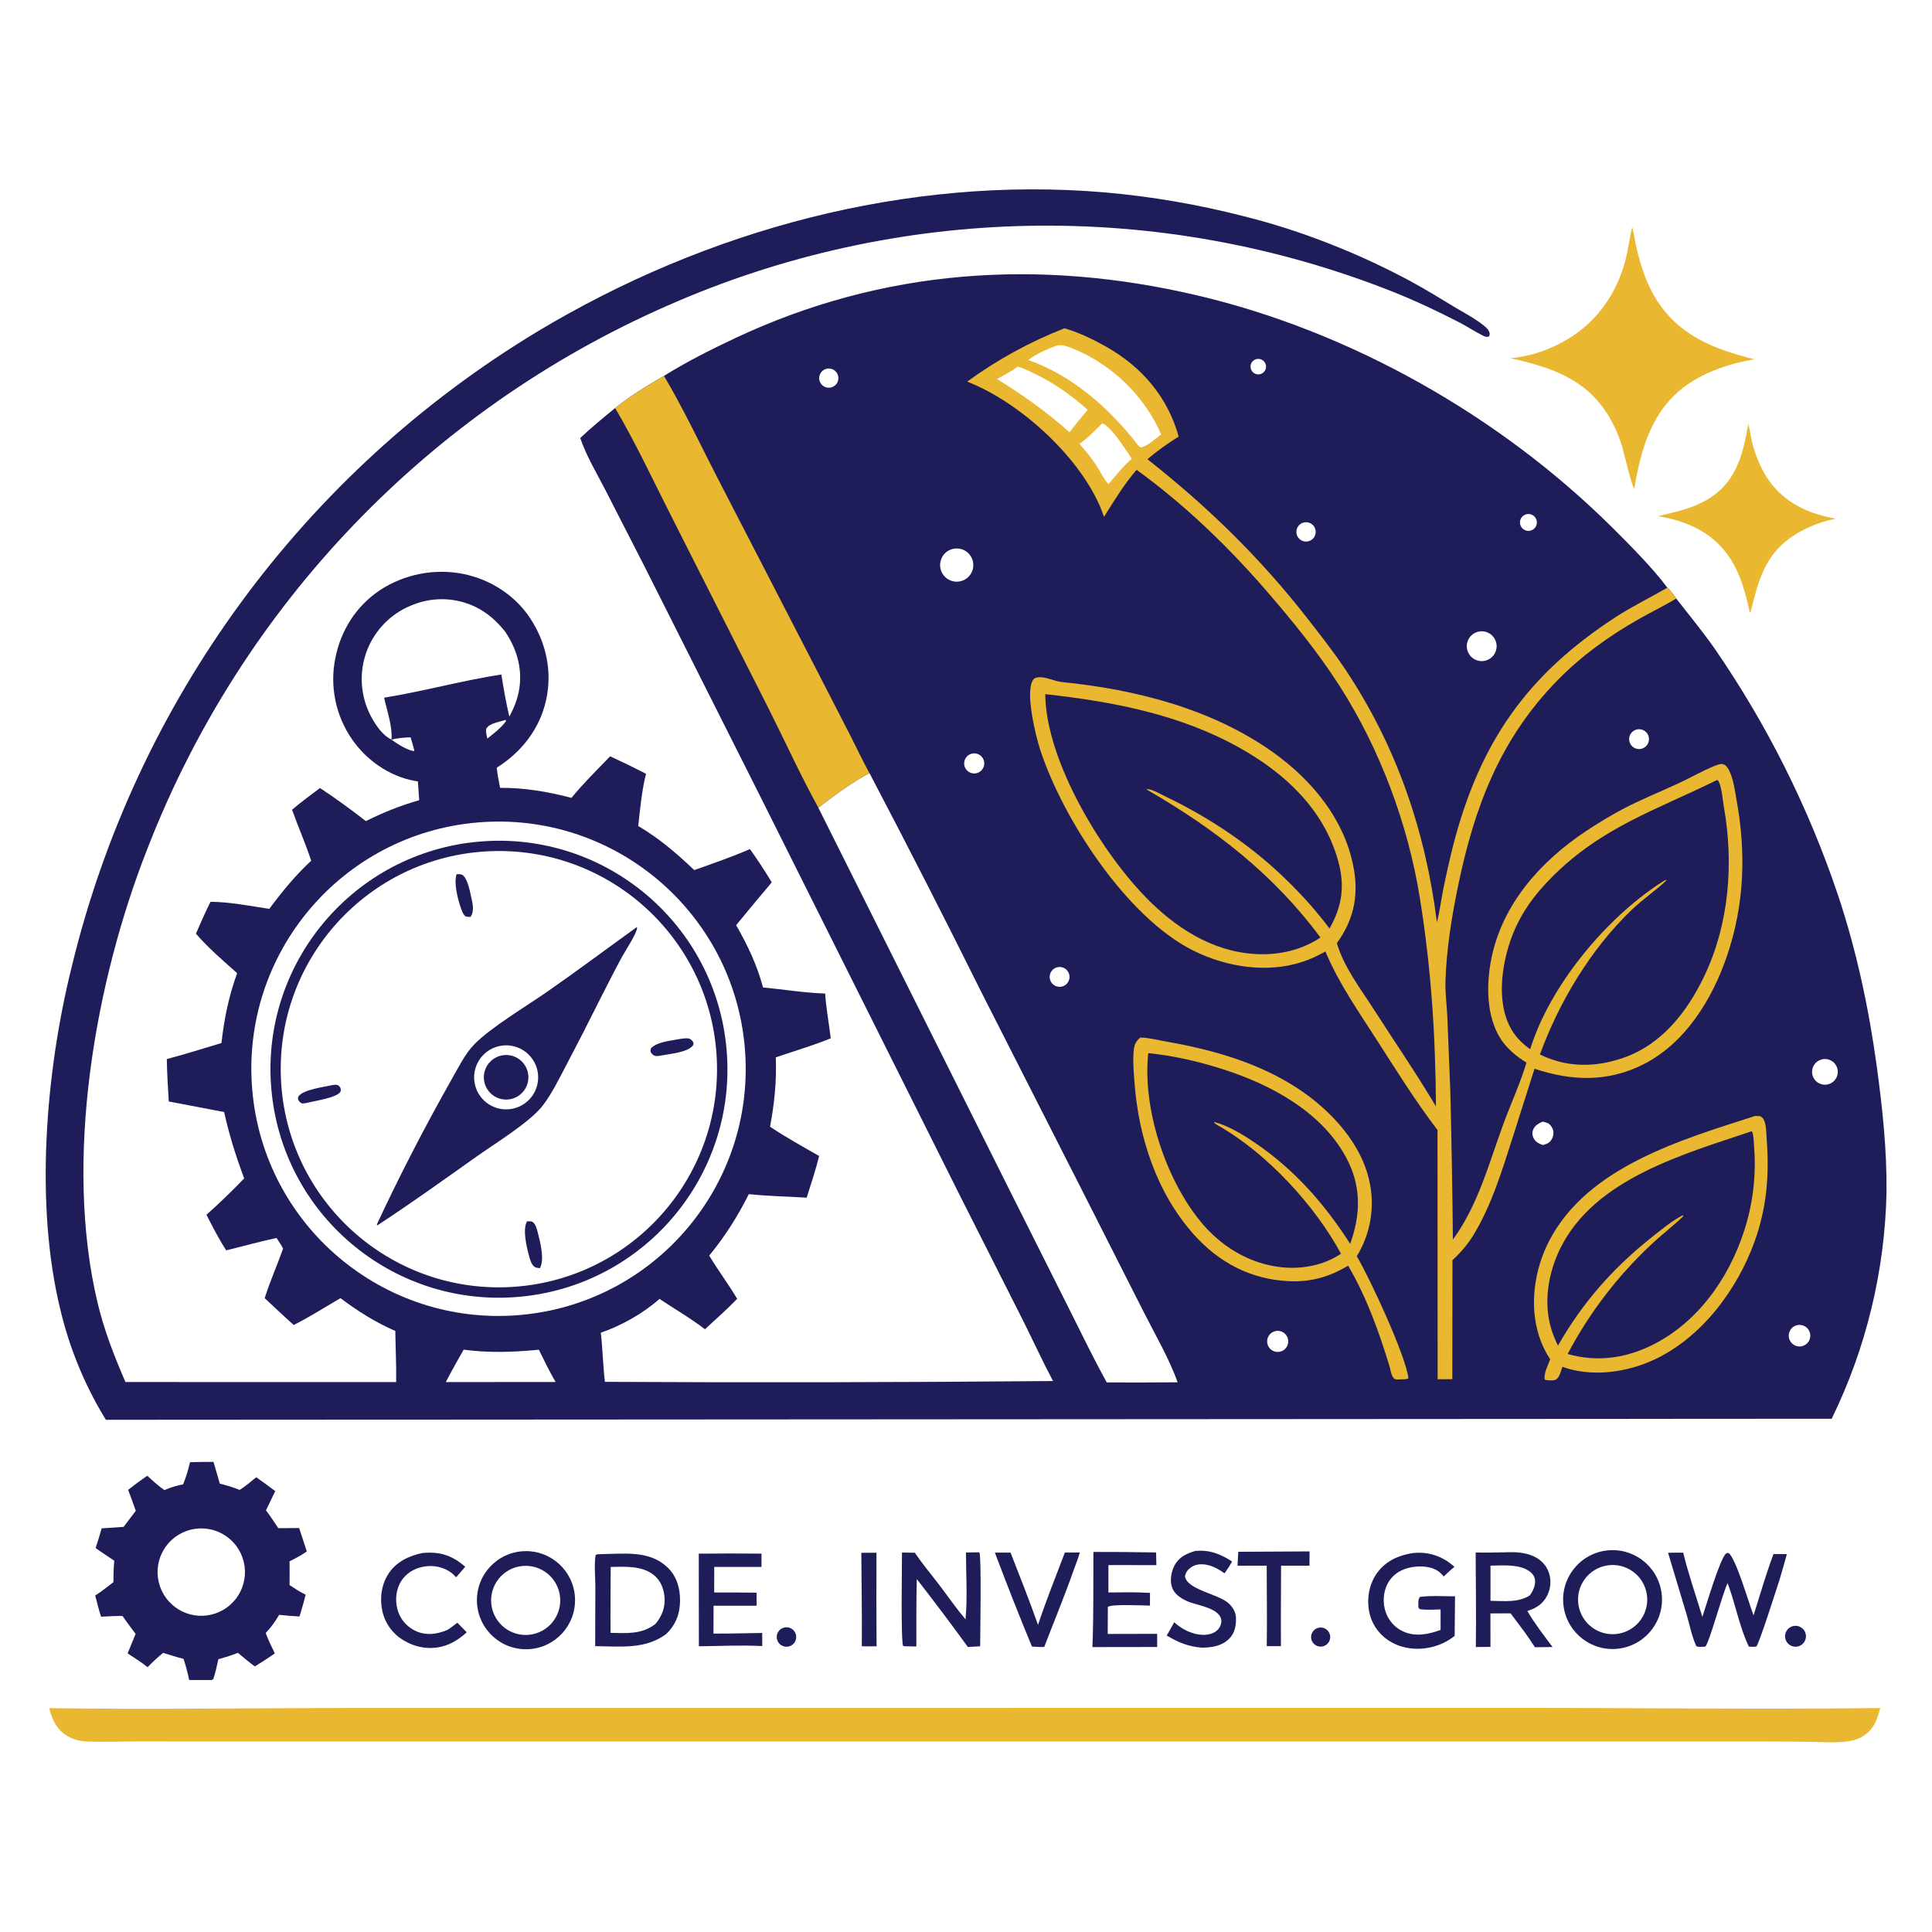 <svg xmlns="http://www.w3.org/2000/svg" style="display: block;" viewBox="0 0 2048 2048" width="1024" height="1024" preserveAspectRatio="none"><path transform="translate(0,0)" fill="rgb(255,255,255)" d="M 0 0 L 2048 0 L 2048 2048 L 0 2048 L 0 0 z"></path><path transform="translate(0,0)" fill="rgb(30,29,90)" d="M 112.25 1505.04 C 111.632 1504.07 111.024 1503.09 110.428 1502.1 C 89.416 1467.2 73.868 1429.3 64.325 1389.7 C 36.519 1277.55 48.303 1136.3 76 1024.95 C 144.019 743.511 321.806 500.982 569.73 351.423 C 748.907 243.718 960.885 186.23 1170.35 203.877 C 1220.47 208.226 1270.14 216.737 1318.85 229.32 C 1379.64 244.483 1440.18 268.518 1495.33 298.152 C 1511.89 307.049 1527.83 317.15 1543.98 326.759 C 1551.14 331.018 1575.35 344.007 1578.37 351.145 C 1579.46 353.733 1579.43 354.292 1578.37 356.674 C 1575.77 357.297 1574.84 357.169 1572.42 355.995 C 1563.98 351.896 1556 346.475 1547.62 342.133 C 1524.57 330.19 1500.54 318.848 1476.41 309.244 C 1228.41 210.936 951.331 216.289 707.312 324.101 C 454.952 434.829 256.942 641.309 156.877 898.084 C 100.475 1040.61 67.431 1230.03 103.466 1381.16 C 110.418 1410.32 121.103 1437.56 132.984 1465.02 L 419.944 1465.07 C 420.229 1447.04 419.272 1428.94 419.054 1410.9 C 398.25 1401.84 378.995 1389.75 360.953 1376.09 C 344.538 1385.58 328.316 1396.08 311.375 1404.55 C 300.93 1395.28 290.803 1385.61 280.585 1376.09 C 286.132 1358.39 293.907 1341.12 300.069 1323.58 C 298.141 1319.61 295.562 1315.98 293.153 1312.3 C 275.269 1316.1 257.591 1321.12 239.808 1325.42 C 232.03 1313.48 225.33 1300.35 218.84 1287.67 C 232.803 1275.38 245.935 1262.54 258.847 1249.15 C 250.116 1225.78 242.976 1203.23 237.589 1178.81 L 178.888 1167.62 C 178.033 1152.64 177.04 1137.66 176.828 1122.66 C 196.267 1117.49 215.494 1111.45 234.756 1105.66 C 237.539 1080.31 242.606 1055.62 251.376 1031.62 C 236.354 1018.16 220.859 1005.04 207.695 989.705 C 212.759 978.432 217.522 966.909 223.196 955.931 C 243.881 956.087 265.004 960.356 285.448 963.456 C 299.191 944.943 312.954 928.139 329.881 912.395 C 323.837 894.083 316.04 876.505 309.596 858.351 C 319.084 850.294 329.252 842.762 339.242 835.335 C 355.879 846.394 372.083 858.092 387.817 870.403 C 406.484 861.121 424.383 853.991 444.375 848.243 L 442.996 828.351 C 441.862 828.173 440.731 827.982 439.603 827.778 C 412.969 823.039 388.088 805.646 373 783.426 C 355.771 758.414 349.438 727.477 355.452 697.707 C 361.255 668.125 377.697 642.294 402.868 625.529 C 429.025 608.465 460.829 602.334 491.455 608.454 C 520.043 614.347 546.182 631.126 562.209 655.674 C 579.171 681.656 585.596 712.085 578.808 742.472 C 572.004 772.926 552.616 797.389 526.597 813.806 C 527.328 821.032 528.669 828.039 530.115 835.152 C 556.06 834.953 580.819 839.232 605.805 845.768 C 618.299 830.4 633.021 815.958 646.777 801.707 C 659.602 807.597 672.294 813.773 684.843 820.23 C 680.251 837.842 678.652 857.496 676.522 875.588 C 698.706 888.612 717.4 904.691 735.932 922.326 C 755.714 915.329 775.721 908.405 794.973 900.05 C 803.15 911.496 810.866 923.265 818.103 935.328 C 805.4 950.364 792.809 965.494 780.33 980.716 C 792.423 1001.71 802.587 1023.24 808.831 1046.73 C 830.835 1048.84 852.54 1052.44 874.683 1053.2 C 875.747 1068.94 878.742 1084.94 880.644 1100.65 C 861.833 1108.35 841.64 1114.25 822.365 1120.83 C 823.368 1145.8 820.904 1169.87 816.287 1194.37 C 833.074 1205.59 850.798 1215.39 868.313 1225.42 C 864.65 1240.34 859.736 1254.96 855.089 1269.6 C 834.694 1268.25 814.113 1268.04 793.796 1265.82 C 781.918 1289.41 768.582 1310.59 751.814 1330.97 C 761.082 1346.61 772.193 1361.12 781.437 1376.83 C 770.578 1388.05 758.725 1398.46 747.274 1409.08 C 732.226 1397.41 714.93 1387.53 699.084 1376.85 C 681.661 1392.44 658.848 1405.08 636.87 1412.76 C 638.879 1430.07 639.188 1447.52 641.215 1464.82 C 799.556 1465.65 957.9 1465.36 1116.24 1463.95 C 1104.81 1442.33 1094.7 1420.22 1083.75 1398.39 L 1017.88 1268 L 804.358 841.127 L 683.15 600.328 L 642.017 519.974 C 632.664 501.848 621.706 483.626 615.046 464.339 C 626.671 453.265 639.629 442.767 652.05 432.569 C 668.488 419.551 685.651 408.878 703.809 398.471 C 728.025 383.442 753.491 370.575 779.259 358.461 C 935.964 284.792 1101.05 273.689 1268.91 313.079 C 1431.82 351.31 1589.87 440.969 1708.57 558.701 C 1726.26 576.245 1753.08 603.227 1767.4 622.948 C 1771.23 626.429 1773.95 630.204 1776.86 634.429 C 1790.62 652.105 1804.99 669.526 1817.84 687.886 C 1873.14 768.185 1917 855.797 1948.13 948.195 C 1967.89 1007.07 1981.05 1068.96 1989.46 1130.46 C 1995.48 1174.46 2000.29 1219.68 1999.78 1264.13 C 1998 1347.32 1978.18 1429.14 1941.68 1503.92 L 112.25 1505.04 z"></path><path transform="translate(0,0)" fill="rgb(234,183,49)" d="M 1128.37 348.007 C 1143.39 352.235 1159.21 359.962 1172.71 367.593 C 1210.38 388.878 1237.75 420.831 1249.46 462.784 C 1237.74 470.029 1226.86 477.932 1216.29 486.746 C 1279.91 536.913 1335.41 590.844 1385.29 654.737 C 1399.25 672.618 1413.36 690.566 1425.97 709.429 C 1480.32 790.721 1511.14 880.915 1523.17 977.642 C 1526 966.913 1527.39 955.732 1529.48 944.835 C 1532.76 928.359 1536.45 911.966 1540.54 895.67 C 1568.8 786.822 1618.52 715.266 1712.97 653.968 C 1730.6 642.528 1749.33 633.552 1767.4 622.948 C 1771.23 626.429 1773.95 630.204 1776.86 634.429 C 1764.03 642.248 1750.24 648.862 1737.15 656.295 C 1705.55 674.233 1676.4 695.191 1650.92 721.216 C 1590.31 783.149 1562.97 855.253 1545.72 938.645 C 1538.83 971.976 1533.31 1005.91 1532.26 1040 C 1531.88 1052.57 1533.62 1065.3 1534.23 1077.86 L 1537.4 1156.9 C 1538.7 1209.26 1539.61 1261.64 1540.13 1314.02 C 1567.31 1276.79 1578.41 1232.62 1594.17 1190.06 C 1602.01 1168.9 1611.64 1148.06 1618.12 1126.44 C 1607.75 1119.98 1598.06 1112.18 1591.24 1101.91 C 1575.28 1077.9 1575.42 1043.09 1580.96 1015.9 C 1592.73 958.162 1633.01 913.147 1680.9 881.241 C 1693.33 872.94 1706.14 865.229 1719.3 858.134 C 1738.87 847.756 1759.44 839.553 1779.52 830.255 C 1792.27 824.351 1804.66 817.048 1817.68 811.848 C 1820 810.919 1824.01 809.311 1826.48 810.057 C 1829.36 810.929 1831.15 813.346 1832.52 815.897 C 1837.55 825.277 1839.09 838.447 1840.98 848.947 C 1850.98 904.553 1849.07 958.995 1830.88 1012.74 C 1815.08 1059.46 1786.08 1106.7 1740.44 1129.06 C 1703.22 1147.29 1665.12 1145.84 1626.66 1132.87 L 1603.89 1204.55 C 1592.56 1239.75 1581.19 1277.75 1561.75 1309.41 C 1555.52 1319.56 1548.37 1327.75 1539.66 1335.85 L 1539.52 1462.01 L 1523.96 1462.04 L 1523.81 1197.83 C 1500.91 1168 1480.7 1135.47 1460.4 1103.84 C 1440.61 1073.01 1419.19 1042.56 1405 1008.63 C 1397.27 1012.94 1389.22 1016.77 1380.81 1019.55 C 1342.94 1032.08 1299.55 1025.04 1264.47 1007.43 C 1194.27 972.19 1126.72 868.372 1102.63 794.686 C 1097.99 780.469 1086.4 733.517 1095.06 720.786 C 1096.26 719.015 1097.73 718.471 1099.74 718.097 C 1107.46 716.661 1117.7 722.219 1125.66 723.007 C 1203.16 730.681 1284.14 751.231 1348.58 796.815 C 1391.23 826.983 1426.77 870.078 1435.43 922.937 C 1440.13 951.615 1434.13 976.366 1417.1 999.81 C 1424.79 1025.63 1442.1 1047.79 1456.47 1070.23 C 1478.34 1104.37 1501.52 1138.04 1522.18 1172.9 C 1521.63 1096.9 1517.22 1027.38 1505.14 952.039 C 1492.56 873.569 1462.79 793.873 1419.88 726.914 C 1397.31 691.697 1370.4 658.614 1343.09 627.012 C 1302 579.478 1255.77 534.881 1204.82 498.024 C 1191.47 513.525 1181.14 530.607 1170.31 547.865 C 1168.82 543.548 1167.15 539.225 1165.29 535.056 C 1141.3 481.262 1079.66 425.702 1025.24 404.532 C 1057.04 381.339 1091.71 362.341 1128.37 348.007 z"></path><path transform="translate(0,0)" fill="rgb(30,29,90)" d="M 1108.02 735.834 C 1179.52 743.742 1250.29 757.083 1313.75 792.564 C 1361.84 819.451 1403.23 857.663 1418.44 912.384 C 1425.87 939.084 1422.83 960.209 1409.38 984.261 C 1395.59 965.996 1380.39 948.837 1363.92 932.94 C 1327.36 897.008 1282.3 866.736 1236.08 844.622 C 1230.55 841.977 1221.15 836.289 1215.21 836.336 L 1217.07 837.834 C 1288.31 879.066 1350.56 927.252 1399.7 993.811 C 1382.12 1005.67 1360.63 1011.37 1339.54 1011.53 C 1292.57 1011.89 1252.13 988.049 1219.46 956.079 C 1169.3 906.994 1108.65 807.344 1108.02 735.834 z"></path><path transform="translate(0,0)" fill="rgb(30,29,90)" d="M 1820.01 826.881 C 1821.02 827.232 1821.09 827.134 1821.84 828.466 C 1825.1 834.215 1826.19 848.68 1827.46 855.911 C 1837.97 915.702 1832.92 979.842 1806.47 1035 C 1788.36 1072.77 1761.4 1107.38 1720.54 1121.44 C 1690.62 1131.73 1660.91 1131.72 1632.36 1117.78 C 1652.9 1061.78 1686.08 1006.49 1729.15 964.938 C 1741.15 953.362 1755.04 944.177 1767 932.793 C 1764.6 932.899 1762.54 934.61 1760.5 935.83 C 1701.99 973.839 1642.9 1044.91 1622.06 1112.24 C 1612.8 1105.69 1605.21 1097.74 1600.13 1087.52 C 1586.98 1061.07 1591.75 1024.52 1600.94 997.606 C 1610.06 970.888 1625.32 949.567 1645.16 929.696 C 1698.09 876.666 1755.34 858.823 1820.01 826.881 z"></path><path transform="translate(0,0)" fill="rgb(255,255,255)" d="M 1120.99 366.077 C 1127.02 365.41 1132.4 367.463 1137.91 369.717 C 1178.67 386.415 1213.74 420.238 1230.93 460.661 C 1225.26 464.261 1215.46 474.043 1208.83 474.243 L 1206.12 471.548 C 1175.98 432.92 1136.85 397.862 1089.93 381.655 C 1099.23 374.673 1110.1 369.933 1120.99 366.077 z"></path><path transform="translate(0,0)" fill="rgb(255,255,255)" d="M 1078.79 388.813 C 1082.61 389.154 1086.8 391.622 1090.33 393.173 C 1113.6 403.389 1134.16 417.625 1153.06 434.516 C 1146.21 442.034 1140.02 450.185 1133.68 458.128 C 1109.41 436.6 1084.48 418.753 1056.87 401.758 C 1064.45 397.773 1071.73 393.675 1078.79 388.813 z"></path><path transform="translate(0,0)" fill="rgb(255,255,255)" d="M 1168.46 448.743 C 1178.01 452.093 1193.67 477.374 1199.75 486.371 C 1190.59 494.093 1182.88 504.124 1175.09 513.189 C 1170.09 507.924 1166.06 499.308 1161.98 493.132 C 1156.63 485.03 1150.65 477.769 1144.28 470.478 C 1153.14 464.444 1160.73 456.142 1168.46 448.743 z"></path><path transform="translate(0,0)" fill="rgb(255,255,255)" d="M 867.475 856.184 C 884.422 843.015 902.74 829.556 921.661 819.482 C 961.925 896.155 1001.32 973.28 1039.84 1050.84 L 1149.32 1266.29 L 1212.72 1391.46 C 1224.41 1414.46 1239.89 1441.24 1248.31 1465.3 C 1223.29 1465.51 1198.26 1465.56 1173.23 1465.44 C 1159.18 1440.1 1146.68 1414.1 1133.7 1388.22 L 1069.92 1261.08 L 867.475 856.184 z"></path><path transform="translate(0,0)" fill="rgb(234,183,49)" d="M 652.05 432.569 C 668.488 419.551 685.651 408.878 703.809 398.471 C 724.691 433.52 742.277 471.186 761 507.437 L 865.65 710.19 L 901.838 780.573 C 908.437 793.489 914.587 806.831 921.661 819.482 C 902.74 829.556 884.422 843.015 867.475 856.184 C 848.443 821.609 832.004 785.386 814.263 750.123 L 709.941 543.901 C 691.096 506.72 673.282 468.451 652.05 432.569 z"></path><path transform="translate(0,0)" fill="rgb(255,255,255)" d="M 506.458 871.835 C 650.711 859.68 777.487 966.81 789.565 1111.07 C 801.642 1255.33 694.446 1382.05 550.18 1394.05 C 406.022 1406.04 279.42 1298.94 267.351 1154.79 C 255.282 1010.64 362.314 883.98 506.458 871.835 z"></path><path transform="translate(0,0)" fill="rgb(30,29,90)" d="M 508.591 892.091 C 642.079 880.85 759.339 980.107 770.298 1113.62 C 781.258 1247.13 681.754 1364.18 548.22 1374.86 C 415.083 1385.5 298.458 1286.36 287.531 1153.25 C 276.604 1020.13 375.501 903.299 508.591 892.091 z"></path><path transform="translate(0,0)" fill="rgb(255,255,255)" d="M 517.196 902.423 C 644.971 895.987 753.691 994.523 759.812 1122.31 C 765.933 1250.1 667.129 1358.58 539.324 1364.39 C 411.963 1370.17 303.946 1271.79 297.847 1144.44 C 291.747 1017.1 389.866 908.837 517.196 902.423 z"></path><path transform="translate(0,0)" fill="rgb(30,29,90)" d="M 674.744 982.95 L 675.423 983.705 C 675.374 984.003 675.35 984.307 675.276 984.601 C 673.395 992.103 663.07 1007.44 658.954 1015.04 C 651.303 1029.15 644.044 1043.56 636.746 1057.87 C 624.518 1082.41 612.021 1106.82 599.257 1131.08 C 591.972 1144.79 584.902 1159.45 575.442 1171.81 C 561.942 1189.44 524.656 1212.2 505.07 1226.07 C 470.364 1250.66 435.683 1275.66 400.05 1298.89 L 399.468 1297.95 C 423.778 1245.89 450.106 1194.8 478.392 1144.79 C 485.617 1132.3 492.704 1117.38 502.786 1107.01 C 519.868 1089.45 557.21 1067.08 578.969 1052 C 611.331 1029.56 642.812 1005.96 674.744 982.95 z"></path><path transform="translate(0,0)" fill="rgb(255,255,255)" d="M 531.658 1108.47 C 543.766 1106.71 555.882 1111.61 563.369 1121.29 C 570.856 1130.96 572.555 1143.92 567.815 1155.2 C 563.076 1166.48 552.632 1174.33 540.48 1175.76 C 522.044 1177.92 505.293 1164.87 502.88 1146.46 C 500.467 1128.06 513.288 1111.13 531.658 1108.47 z"></path><path transform="translate(0,0)" fill="rgb(30,29,90)" d="M 535.775 1118.37 C 548.767 1117.96 559.645 1128.13 560.117 1141.12 C 560.588 1154.11 550.476 1165.04 537.489 1165.57 C 524.408 1166.11 513.383 1155.91 512.909 1142.83 C 512.434 1129.75 522.69 1118.77 535.775 1118.37 z"></path><path transform="translate(0,0)" fill="rgb(30,29,90)" d="M 558.643 1294.66 C 560.312 1294.72 563.132 1294.4 564.532 1295.32 C 567.649 1297.35 568.959 1302.35 569.869 1305.77 C 572.524 1315.75 577.55 1335.16 572.315 1344.32 C 570.427 1344.09 568.165 1344 566.553 1342.85 C 563.449 1340.62 562.023 1335.65 561.054 1332.17 C 558.374 1322.56 553.669 1303.55 558.643 1294.66 z"></path><path transform="translate(0,0)" fill="rgb(30,29,90)" d="M 721.612 1101.2 C 724.204 1100.85 727.901 1100.26 730.442 1100.98 C 732.734 1101.62 733.764 1103.21 735.05 1105.06 C 735.075 1106.53 735.375 1107.1 734.411 1108.36 C 728.963 1115.46 710.46 1117.09 701.841 1118.73 C 700.138 1119.04 698.299 1119.46 696.568 1119.48 C 694.149 1119.51 692.097 1118.58 690.632 1116.61 C 689.051 1114.48 689.446 1113.5 690.055 1111.2 C 696.549 1104.24 712.383 1103.02 721.612 1101.2 z"></path><path transform="translate(0,0)" fill="rgb(30,29,90)" d="M 484.029 926.688 C 485.855 926.69 488.428 926.508 490.069 927.397 C 495.146 930.149 498.015 943.994 499.158 949.411 C 500.773 957.069 503.278 965.079 498.866 971.925 C 496.815 972.03 495.373 971.93 493.398 971.357 C 492.149 970.192 491.325 969.225 490.593 967.656 C 486.264 958.378 480.488 936.214 484.029 926.688 z"></path><path transform="translate(0,0)" fill="rgb(30,29,90)" d="M 352.568 1150.18 C 353.646 1150.08 355.396 1149.78 356.514 1149.96 C 359.115 1150.36 359.439 1151.19 360.924 1153.17 C 361.112 1154.67 361.649 1155.94 360.858 1157.31 C 357.137 1163.8 332.373 1167.16 324.504 1169.28 L 320.497 1169.8 C 317.97 1168.73 317.653 1168.05 316.01 1165.79 C 315.936 1164.29 315.563 1163.41 316.483 1162.1 C 321.531 1154.93 344.083 1152.13 352.568 1150.18 z"></path><path transform="translate(0,0)" fill="rgb(234,183,49)" d="M 1208.72 1099.85 C 1217.4 1099.91 1226.84 1102.41 1235.46 1103.93 C 1281.3 1111.97 1327.39 1124.51 1367.57 1148.68 C 1404.36 1170.8 1440.63 1206.64 1451.04 1249.62 C 1457.95 1277.58 1453.34 1307.15 1438.23 1331.67 C 1452.35 1355.4 1489.8 1436.33 1493.02 1460.8 C 1491.32 1462.43 1488.95 1461.97 1486.65 1462.1 C 1484.39 1462.15 1481.62 1462.47 1479.41 1462.09 C 1475.11 1461.34 1474.12 1452.22 1472.89 1448.17 C 1462 1412.21 1448.26 1374.09 1429.05 1341.66 C 1409.02 1353.62 1389.52 1359.23 1366.04 1358.09 C 1325.71 1356.13 1292.06 1338.39 1265.32 1308.41 C 1226.36 1264.73 1206.83 1205.37 1202.63 1147.74 C 1201.87 1137.27 1200.81 1126.13 1201.61 1115.67 C 1202.17 1108.41 1203.14 1104.6 1208.72 1099.85 z"></path><path transform="translate(0,0)" fill="rgb(30,29,90)" d="M 1217.2 1116.35 C 1247.54 1119.46 1278.09 1126.91 1306.87 1136.98 C 1355.59 1154.03 1406.74 1184.06 1429.77 1232.6 C 1443.24 1260.99 1441.71 1289.49 1431.23 1318.51 C 1403.86 1275.88 1372.08 1239.64 1329.81 1211.07 C 1316.84 1202.3 1302.42 1193.5 1287.18 1189.37 L 1287.01 1190.21 L 1291.11 1193.01 C 1342.48 1221.96 1393.8 1277.6 1421.49 1328.95 C 1403.63 1341.31 1379.98 1345.63 1358.63 1343.35 C 1323.84 1339.64 1293.74 1320.96 1271.9 1293.99 C 1235.29 1248.79 1210.89 1174.52 1217.2 1116.35 z"></path><path transform="translate(0,0)" fill="rgb(234,183,49)" d="M 1860.26 1183.04 C 1862.29 1182.92 1863.97 1183.08 1865.98 1183.27 C 1867.54 1184.21 1868.52 1184.88 1869.45 1186.51 C 1872.48 1191.81 1872.3 1201.28 1872.76 1207.4 C 1875.66 1245.39 1872.86 1280.32 1859.81 1316.42 C 1841.3 1367.64 1803.24 1418.38 1752.87 1441.6 C 1723.87 1454.97 1686.78 1460.06 1656.22 1448.85 C 1654.85 1452.76 1653.48 1459 1650.26 1461.74 C 1647.67 1463.95 1642.96 1463.21 1639.75 1463.08 L 1637.53 1462.48 C 1635.91 1456.81 1641.27 1446.3 1643.27 1440.97 C 1638.17 1433.15 1634.3 1425.19 1631.45 1416.28 C 1620.98 1383.54 1626.49 1345.85 1642.06 1315.63 C 1682.65 1236.9 1782.14 1208.21 1860.26 1183.04 z"></path><path transform="translate(0,0)" fill="rgb(30,29,90)" d="M 1856.93 1199.13 C 1857.1 1199.39 1857.33 1199.62 1857.44 1199.91 C 1859 1203.97 1859.02 1210.22 1859.35 1214.53 C 1861.64 1241.81 1859.03 1269.28 1851.64 1295.64 C 1837.16 1347.15 1805.25 1396.25 1757.64 1422.55 C 1727.49 1439.22 1694.98 1444.75 1661.76 1435.29 C 1684.49 1392.2 1714.22 1353.17 1749.75 1319.82 C 1760.92 1309.19 1773.27 1299.88 1784.37 1289.26 L 1784.03 1288.09 C 1772.53 1293.98 1761.45 1303.19 1751.32 1311.23 C 1710.02 1343.99 1677.69 1380.54 1651.53 1426.38 C 1648.94 1421.25 1646.75 1415.93 1644.97 1410.47 C 1635.53 1381.78 1641.07 1349.07 1654.39 1322.48 C 1691.07 1249.24 1785.29 1223.29 1856.93 1199.13 z"></path><path transform="translate(0,0)" fill="rgb(255,255,255)" d="M 415.026 784.002 C 403.529 778.771 393.44 761.729 389.168 750.4 C 380.902 729.128 381.594 705.416 391.085 684.662 C 400.597 664.001 418.04 648.05 439.467 640.419 C 460.385 632.559 483.604 633.574 503.756 643.23 C 516.689 649.45 526.729 658.591 535.597 669.73 C 548.319 688.614 554.381 710.255 549.95 732.974 C 548.083 742.551 544.468 751.125 539.922 759.707 C 536.419 744.983 533.856 729.933 531.44 714.996 C 489.829 721.395 448.803 732.847 407.184 739.588 C 410.286 753.463 416.068 769.86 415.026 784.002 z"></path><path transform="translate(0,0)" fill="rgb(255,255,255)" d="M 491.458 1430.7 C 518.534 1434.31 544.158 1433.35 571.199 1430.76 C 576.923 1442.37 582.408 1453.8 588.982 1464.97 L 573.5 1465.02 L 472.613 1465.04 C 478.573 1453.42 485.067 1442.08 491.458 1430.7 z"></path><path transform="translate(0,0)" fill="rgb(255,255,255)" d="M 1010.46 581.779 C 1016.65 580.444 1023.09 582.541 1027.31 587.268 C 1031.53 591.995 1032.88 598.625 1030.85 604.628 C 1028.83 610.632 1023.73 615.084 1017.51 616.286 C 1008.03 618.119 998.846 611.979 996.913 602.521 C 994.98 593.063 1001.02 583.812 1010.46 581.779 z"></path><path transform="translate(0,0)" fill="rgb(255,255,255)" d="M 1566.51 669.763 C 1574.98 667.447 1583.72 672.488 1585.96 680.984 C 1588.2 689.48 1583.07 698.17 1574.56 700.327 C 1566.15 702.457 1557.6 697.417 1555.39 689.032 C 1553.19 680.647 1558.15 672.049 1566.51 669.763 z"></path><path transform="translate(0,0)" fill="rgb(255,255,255)" d="M 1929.47 1123.57 C 1936.47 1120.78 1944.4 1124.21 1947.17 1131.22 C 1949.93 1138.23 1946.48 1146.15 1939.46 1148.9 C 1932.47 1151.63 1924.59 1148.2 1921.83 1141.22 C 1919.08 1134.24 1922.49 1126.34 1929.47 1123.57 z"></path><path transform="translate(0,0)" fill="rgb(255,255,255)" d="M 1635.14 1188.97 C 1636.87 1189.35 1638.73 1189.72 1640.35 1190.43 C 1643.29 1191.72 1645.5 1194.98 1646.34 1197.99 C 1647.23 1201.23 1646.53 1204.8 1644.88 1207.68 C 1642.62 1211.63 1639.61 1212.63 1635.49 1213.8 C 1631.65 1212.45 1627.93 1210.65 1625.89 1206.91 C 1624.34 1204.09 1623.91 1201.1 1625 1198.04 C 1626.75 1193.14 1630.7 1191.09 1635.14 1188.97 z"></path><path transform="translate(0,0)" fill="rgb(255,255,255)" d="M 1905.5 1404.63 C 1911.54 1403.51 1917.39 1407.38 1918.74 1413.38 C 1920.08 1419.39 1916.43 1425.38 1910.48 1426.94 C 1906.43 1428 1902.13 1426.77 1899.26 1423.72 C 1896.38 1420.68 1895.41 1416.31 1896.71 1412.33 C 1898.01 1408.35 1901.38 1405.4 1905.5 1404.63 z"></path><path transform="translate(0,0)" fill="rgb(255,255,255)" d="M 1350.18 1411.58 C 1353.92 1410.06 1358.2 1410.67 1361.36 1413.18 C 1364.53 1415.7 1366.09 1419.72 1365.45 1423.72 C 1364.81 1427.71 1362.06 1431.04 1358.27 1432.44 C 1352.54 1434.55 1346.18 1431.68 1343.97 1425.99 C 1341.76 1420.3 1344.52 1413.89 1350.18 1411.58 z"></path><path transform="translate(0,0)" fill="rgb(255,255,255)" d="M 1031.09 798.697 C 1036.89 797.813 1042.31 801.773 1043.24 807.564 C 1044.16 813.354 1040.23 818.804 1034.45 819.765 C 1028.61 820.735 1023.1 816.765 1022.17 810.92 C 1021.24 805.075 1025.24 799.589 1031.09 798.697 z"></path><path transform="translate(0,0)" fill="rgb(255,255,255)" d="M 1120.02 1025.53 C 1125.56 1023.77 1131.47 1026.82 1133.25 1032.35 C 1135.02 1037.88 1131.98 1043.81 1126.45 1045.59 C 1120.9 1047.38 1114.96 1044.33 1113.18 1038.78 C 1111.41 1033.23 1114.47 1027.29 1120.02 1025.53 z"></path><path transform="translate(0,0)" fill="rgb(255,255,255)" d="M 1733.65 773.701 C 1739.06 771.597 1745.15 774.268 1747.27 779.672 C 1749.38 785.075 1746.73 791.172 1741.33 793.302 C 1735.91 795.44 1729.79 792.773 1727.66 787.35 C 1725.54 781.928 1728.22 775.811 1733.65 773.701 z"></path><path transform="translate(0,0)" fill="rgb(255,255,255)" d="M 1382.26 553.802 C 1387.84 552.581 1393.34 556.144 1394.51 561.731 C 1395.67 567.318 1392.06 572.783 1386.46 573.894 C 1380.94 574.99 1375.56 571.434 1374.41 565.924 C 1373.26 560.414 1376.77 555.006 1382.26 553.802 z"></path><path transform="translate(0,0)" fill="rgb(255,255,255)" d="M 878.082 390.65 C 883.61 390.391 888.333 394.593 888.718 400.113 C 889.103 405.633 885.01 410.451 879.5 410.962 C 875.822 411.302 872.249 409.625 870.161 406.579 C 868.073 403.532 867.798 399.594 869.443 396.288 C 871.087 392.981 874.393 390.824 878.082 390.65 z"></path><path transform="translate(0,0)" fill="rgb(255,255,255)" d="M 1616.27 545.75 C 1619.23 544.313 1622.74 544.616 1625.41 546.538 C 1628.08 548.459 1629.48 551.69 1629.06 554.954 C 1628.64 558.218 1626.47 560.988 1623.4 562.171 C 1618.92 563.896 1613.87 561.782 1611.96 557.378 C 1610.05 552.974 1611.95 547.845 1616.27 545.75 z"></path><path transform="translate(0,0)" fill="rgb(255,255,255)" d="M 1332.44 380.537 C 1336.68 379.794 1340.77 382.449 1341.83 386.623 C 1342.88 390.797 1340.54 395.079 1336.46 396.44 C 1333.53 397.416 1330.31 396.672 1328.1 394.514 C 1325.9 392.356 1325.09 389.147 1326 386.201 C 1326.91 383.256 1329.4 381.069 1332.44 380.537 z"></path><path transform="translate(0,0)" fill="rgb(255,255,255)" d="M 415.026 784.002 C 421.708 782.373 428.363 781.764 435.227 781.615 C 436.7 786.403 438.16 791.15 439.248 796.045 C 433.62 796.461 419.856 787.88 415.026 784.002 z"></path><path transform="translate(0,0)" fill="rgb(255,255,255)" d="M 535.783 763.122 L 536.483 764.329 C 531.308 771.548 523.573 777.358 516.674 782.86 C 515.818 779.403 514.971 776.386 515.288 772.81 C 518.341 766.511 529.362 765.52 535.783 763.122 z"></path><path transform="translate(0,0)" fill="rgb(234,183,49)" d="M 367.638 1810.5 L 1604.74 1810.43 C 1734.17 1810.33 1863.71 1812.25 1993.12 1810.57 C 1990.82 1819.71 1987.97 1828.53 1981.2 1835.44 C 1975.09 1841.67 1967.29 1844.72 1958.79 1845.89 C 1946.34 1847.61 1933.53 1846.69 1921.01 1846.47 C 1905.06 1846.2 1889.1 1846.07 1873.14 1846.06 L 1681.5 1846.05 L 627.476 1846.02 L 256.914 1846.05 L 147.639 1846 C 129.575 1846.02 111.303 1846.79 93.264 1846.13 C 85.861 1845.86 78.447 1844.29 71.97 1840.59 C 60.11 1833.8 55.545 1823.23 52.108 1810.71 C 157.204 1812.24 262.519 1810.7 367.638 1810.5 z"></path><path transform="translate(0,0)" fill="rgb(30,29,90)" d="M 201.382 1550.03 C 209.678 1549.64 218.04 1549.75 226.347 1549.66 L 233.021 1572.72 C 240.298 1574.51 247.093 1576.55 254.027 1579.4 C 260.255 1575.47 265.897 1570.58 271.607 1565.94 C 278.433 1570.71 285.164 1575.61 291.794 1580.65 L 281.957 1601.02 C 286.581 1607.14 290.785 1613.52 295.009 1619.92 L 317.118 1619.78 C 319.753 1628.08 322.456 1636.36 325.228 1644.62 C 319.355 1648.67 313.343 1651.88 306.955 1655.04 C 307.035 1663.45 307.033 1671.86 306.948 1680.27 C 312.519 1683.95 317.967 1687.49 323.981 1690.42 C 322.222 1698.19 319.692 1705.9 317.485 1713.56 C 310.27 1713.18 303.092 1712.5 295.901 1711.83 C 291.783 1718.82 287.265 1725.22 281.624 1731.06 C 284.343 1738.47 287.939 1745.54 291.351 1752.65 C 284.436 1757.55 277.35 1762.06 270.139 1766.5 C 263.977 1761.93 258.112 1756.94 252.187 1752.07 C 245.382 1754.81 238.53 1756.89 231.471 1758.88 C 229.838 1765.93 228.458 1773.2 226.045 1780.02 L 224.079 1780.89 L 200.568 1780.89 C 198.946 1773.23 197.093 1765.91 194.548 1758.5 C 187.288 1756.61 180.131 1754.31 172.961 1752.11 C 167.051 1756.87 161.715 1761.87 156.423 1767.31 C 149.926 1761.89 142.3 1757.39 135.274 1752.65 L 143.758 1732.01 C 138.978 1725.78 134.336 1719.45 129.836 1713.01 C 122.292 1712.9 114.689 1713.43 107.149 1713.75 C 104.649 1706.47 102.941 1698.75 100.929 1691.31 C 107.659 1687.14 113.909 1681.91 120.219 1677.13 C 120.2 1669.49 120.487 1662.01 121.127 1654.4 C 114.474 1650.02 107.879 1645.57 101.341 1641.02 C 103.653 1634.11 105.792 1627.13 107.756 1620.11 L 131.032 1618.54 L 143.934 1601.5 C 141.403 1594.05 138.536 1586.68 135.826 1579.28 C 142.471 1574.08 149.182 1569.1 156.146 1564.33 C 161.982 1569.82 167.725 1574.97 174.267 1579.6 C 180.6 1576.77 187.255 1574.73 194.084 1573.51 C 197.286 1565.9 199.536 1558.06 201.382 1550.03 z"></path><path transform="translate(0,0)" fill="rgb(255,255,255)" d="M 207.029 1620.6 C 232.404 1617.1 255.8 1634.86 259.252 1660.24 C 262.703 1685.63 244.899 1708.99 219.511 1712.4 C 194.188 1715.79 170.895 1698.04 167.453 1672.73 C 164.01 1647.41 181.717 1624.09 207.029 1620.6 z"></path><path transform="translate(0,0)" fill="rgb(234,183,49)" d="M 1730.17 240.707 C 1732.01 247.294 1732.9 254.392 1734.41 261.092 C 1738.69 280.102 1744.7 299.238 1754.87 315.982 C 1778.89 355.542 1816.84 370.178 1859.85 380.88 C 1835.13 384.776 1807.83 393.897 1787.36 408.608 C 1750.82 434.873 1739.54 475.939 1732.39 518.15 C 1729.32 514.67 1721.01 477.214 1718.28 469.268 C 1714.82 458.887 1710.17 448.944 1704.41 439.639 C 1680.26 400.987 1643.21 389.183 1601.02 379.678 C 1623.14 377.933 1644.8 370.06 1663.63 358.408 C 1693.78 339.745 1713.82 310.444 1722.86 276.295 C 1725.96 264.575 1727.39 252.497 1730.17 240.707 z"></path><path transform="translate(0,0)" fill="rgb(234,183,49)" d="M 1853.25 449.711 C 1854.99 455.097 1855.46 461.034 1856.77 466.564 C 1860.3 481.437 1866.1 496.525 1874.94 509.085 C 1892.17 533.577 1917.58 544.725 1946.19 549.883 C 1931.95 552.426 1917.56 557.966 1905.14 565.342 C 1871.4 585.378 1864.42 613.713 1855.59 649.19 L 1854.74 648.579 C 1849.93 627.154 1844.42 606.068 1831.35 587.989 C 1813.66 563.498 1786.51 551.775 1757.41 547.154 C 1777.87 542.294 1797.38 538.437 1815.03 526.248 C 1841.34 508.081 1847.99 479.412 1853.25 449.711 z"></path><path transform="translate(0,0)" fill="rgb(30,29,90)" d="M 1701.9 1643.75 C 1730.58 1639.61 1757.18 1659.54 1761.26 1688.23 C 1765.34 1716.92 1745.36 1743.48 1716.66 1747.51 C 1688.04 1751.53 1661.57 1731.61 1657.5 1703 C 1653.43 1674.38 1673.29 1647.87 1701.9 1643.75 z"></path><path transform="translate(0,0)" fill="rgb(255,255,255)" d="M 1703.63 1659.44 C 1723.59 1656.22 1742.38 1669.76 1745.65 1689.7 C 1748.93 1709.64 1735.45 1728.48 1715.51 1731.81 C 1695.49 1735.16 1676.57 1721.61 1673.28 1701.58 C 1669.99 1681.55 1683.59 1662.67 1703.63 1659.44 z"></path><path transform="translate(0,0)" fill="rgb(30,29,90)" d="M 555.369 1644.31 C 583.908 1643.09 608.082 1665.13 609.516 1693.66 C 610.951 1722.18 589.11 1746.53 560.594 1748.19 C 531.759 1749.87 507.08 1727.73 505.63 1698.88 C 504.179 1670.03 526.512 1645.53 555.369 1644.31 z"></path><path transform="translate(0,0)" fill="rgb(255,255,255)" d="M 550.886 1660.41 C 570.642 1656.93 589.524 1669.98 593.238 1689.7 C 596.953 1709.41 584.119 1728.45 564.451 1732.39 C 551.519 1734.99 538.191 1730.43 529.555 1720.46 C 520.92 1710.49 518.312 1696.65 522.726 1684.22 C 527.141 1671.79 537.897 1662.7 550.886 1660.41 z"></path><path transform="translate(0,0)" fill="rgb(30,29,90)" d="M 633.497 1647.56 L 646.519 1647.2 C 668.498 1646.63 691.187 1645.27 708.195 1662.11 C 717.557 1671.38 721.027 1684.09 720.874 1696.96 C 720.708 1710.97 716.297 1722.36 706.22 1732.11 C 683.967 1748.73 657.131 1745.22 630.925 1745 L 631.096 1681.17 C 631.063 1670.79 629.733 1658.41 631.387 1648.28 L 633.497 1647.56 z"></path><path transform="translate(0,0)" fill="rgb(255,255,255)" d="M 647.37 1661.01 C 662.579 1660.76 680.615 1659.48 693.194 1669.71 C 700.197 1675.4 703.542 1683.7 704.362 1692.53 C 705.394 1703.63 701.879 1713.02 694.8 1721.42 C 680.193 1732.73 664.522 1731.19 647.192 1730.92 C 647.006 1707.63 647.298 1684.31 647.37 1661.01 z"></path><path transform="translate(0,0)" fill="rgb(30,29,90)" d="M 1595.36 1645.52 C 1605.75 1645.02 1616.5 1645.41 1626.09 1649.91 C 1633.45 1653.37 1639.25 1659.36 1641.89 1667.1 C 1644.57 1675.15 1643.89 1683.94 1640 1691.48 C 1635.43 1700.41 1628.3 1704.8 1619.03 1707.74 C 1626.85 1721.09 1636.5 1733.55 1645.79 1745.9 L 1627.12 1746.14 C 1623.74 1740.79 1620.05 1735.65 1616.44 1730.46 L 1601.31 1710.22 L 1579.91 1710.27 L 1579.96 1745.75 L 1564.46 1745.92 C 1564.92 1712.53 1564.39 1679.09 1564.26 1645.7 C 1574.61 1645.99 1585.01 1645.66 1595.36 1645.52 z"></path><path transform="translate(0,0)" fill="rgb(255,255,255)" d="M 1579.98 1659.64 C 1592.27 1659.54 1607.61 1657.99 1618.69 1664.01 C 1622.41 1666.02 1626.12 1669.33 1627.01 1673.66 C 1628.24 1679.67 1625.18 1686.37 1621.73 1691.07 C 1609.59 1699.14 1593.93 1697.06 1579.98 1696.93 L 1579.98 1659.64 z"></path><path transform="translate(0,0)" fill="rgb(30,29,90)" d="M 1768.22 1646 C 1773.56 1645.85 1778.93 1645.91 1784.27 1645.88 C 1789.75 1668.67 1797.81 1691.47 1804.55 1713.97 C 1808.45 1702.69 1823.17 1652.38 1829.53 1647 C 1830.85 1645.88 1830.63 1646.27 1832.57 1646.41 C 1840.32 1652.38 1854.05 1700.11 1858.84 1712.37 C 1865.61 1690.64 1872.08 1668.67 1879.96 1647.32 L 1894.16 1647.39 C 1891.66 1656.49 1889.06 1665.57 1886.37 1674.62 C 1883.42 1683.63 1864.64 1742.88 1861.76 1745.5 C 1859.02 1745.7 1856.56 1745.8 1853.82 1745.43 C 1843.83 1724.63 1839.62 1699.91 1831.31 1678.17 C 1825.64 1690.06 1811.98 1741.23 1807.75 1745.45 C 1804.62 1745.64 1801.08 1746.31 1798.16 1744.97 C 1793.39 1734.78 1791.11 1722.32 1787.89 1711.49 L 1768.22 1646 z"></path><path transform="translate(0,0)" fill="rgb(30,29,90)" d="M 1037.97 1645.54 L 1038.19 1645.72 C 1040.54 1650.05 1039.03 1733.08 1039 1745.14 L 1025.98 1745.89 C 1008.35 1721.56 990.295 1697.55 971.82 1673.86 C 971.235 1697.66 971.401 1721.52 971.4 1745.33 L 958.814 1745.09 L 957.379 1744.74 C 954.792 1740.51 956.182 1657.07 956.139 1645.74 L 969.732 1645.97 C 977.825 1657.87 987.339 1669.17 996.072 1680.63 C 1005.2 1692.61 1013.79 1705.12 1023.5 1716.63 C 1025.66 1693.47 1024 1668.96 1023.95 1645.67 L 1037.97 1645.54 z"></path><path transform="translate(0,0)" fill="rgb(30,29,90)" d="M 1497.69 1646.28 C 1499.18 1646.16 1500.67 1646.07 1502.17 1646.01 C 1517.03 1645.42 1530.89 1650.9 1541.76 1660.94 C 1537.77 1664.12 1534.09 1667.67 1530.36 1671.15 C 1528.33 1668.65 1526.11 1666.32 1523.31 1664.69 C 1514.41 1659.53 1501.91 1659.59 1492.14 1662.26 C 1483.13 1664.73 1475.4 1670.26 1470.98 1678.6 C 1466.16 1687.69 1465.55 1699.23 1468.91 1708.9 C 1471.98 1717.95 1478.63 1725.35 1487.3 1729.36 C 1500.44 1735.37 1514.16 1732.49 1527.08 1727.8 L 1527.08 1706.03 C 1520.55 1706.17 1513.53 1706.75 1507.05 1706.06 C 1504.46 1705.78 1505.06 1705.87 1503.6 1704.11 C 1503.53 1700.53 1502.9 1695.69 1505.13 1692.79 C 1517.14 1691.23 1530.27 1692.14 1542.4 1692.17 L 1541.99 1734.15 C 1534.34 1740.24 1525.35 1744.42 1515.77 1746.37 C 1500.48 1749.57 1484.13 1747.36 1471.09 1738.4 C 1460.44 1731.13 1453.23 1719.83 1451.13 1707.11 C 1448.82 1693.38 1451.65 1678.53 1459.9 1667.21 C 1469.16 1654.5 1482.68 1648.64 1497.69 1646.28 z"></path><path transform="translate(0,0)" fill="rgb(30,29,90)" d="M 1159.06 1645.12 C 1181.2 1645.07 1203.35 1645.25 1225.49 1645.66 L 1225.81 1659.1 L 1174.97 1659.04 L 1174.97 1688.08 C 1189.64 1687.97 1204.4 1687.59 1219.04 1688.54 L 1219.01 1702 C 1211.44 1701.94 1178.53 1700.2 1174.38 1703.33 L 1174.23 1732.05 L 1226.64 1731.93 L 1226.65 1745.88 L 1158.02 1745.98 C 1159.36 1712.44 1158.84 1678.69 1159.06 1645.12 z"></path><path transform="translate(0,0)" fill="rgb(30,29,90)" d="M 740.726 1646.94 C 762.896 1646.72 785.068 1646.71 807.238 1646.91 L 807.189 1661.01 L 757.107 1661.03 L 757.086 1688.1 C 772.057 1688.01 787.029 1688.09 801.999 1688.32 L 802.002 1702.12 L 756.422 1702.12 L 756.299 1731.67 C 773.504 1731.79 790.772 1731.21 807.981 1731.01 L 807.999 1744.88 C 785.815 1743.76 763.076 1744.89 740.841 1745.11 L 740.726 1646.94 z"></path><path transform="translate(0,0)" fill="rgb(30,29,90)" d="M 1266.64 1644.18 C 1281.71 1642.37 1293.73 1647.34 1306.08 1655.24 C 1303.77 1659.66 1300.86 1663.71 1298.05 1667.82 C 1292.76 1663.89 1286.48 1660.42 1280.01 1658.94 C 1274.31 1657.63 1267.7 1657.86 1262.76 1661.3 C 1259.12 1663.83 1256.84 1666.72 1256.11 1671.1 C 1258.68 1685.37 1291.14 1689.44 1302.36 1699.54 C 1306.77 1703.52 1309.95 1708.8 1310.18 1714.84 C 1310.49 1723.02 1308.93 1731.3 1302.94 1737.2 C 1295.16 1744.88 1284.54 1746.51 1274.08 1746.6 C 1259.66 1745.45 1249.09 1741.13 1236.77 1733.7 C 1239.58 1729.14 1242.07 1724.36 1244.66 1719.67 C 1246.99 1721.73 1249.37 1723.62 1251.98 1725.31 C 1260.53 1730.86 1272.27 1734.78 1282.49 1732.2 C 1287.08 1731.04 1290.97 1728.56 1293.24 1724.33 C 1294.7 1721.6 1295.2 1718.15 1294.11 1715.19 C 1289.94 1703.89 1268.35 1701.78 1258.38 1697.27 C 1251.59 1694.19 1244.78 1689.85 1242.31 1682.41 C 1239.97 1675.4 1241.55 1666.3 1244.83 1659.82 C 1249.39 1650.83 1257.44 1646.92 1266.64 1644.18 z"></path><path transform="translate(0,0)" fill="rgb(30,29,90)" d="M 447.925 1646.23 L 449.634 1646.1 C 467.422 1644.81 479.79 1649.22 493.187 1660.83 L 483.506 1671.97 C 481.007 1669.31 478.55 1666.97 475.366 1665.13 C 466.007 1659.73 455.146 1658.7 444.822 1661.71 C 435.625 1664.4 427.839 1670.37 423.582 1679.04 C 419.037 1688.29 418.815 1699.84 422.421 1709.44 C 425.833 1718.41 432.759 1725.6 441.597 1729.34 C 452.646 1733.99 463.4 1732.27 474.111 1727.86 C 477.882 1725.57 481.308 1722.81 484.802 1720.13 L 494.79 1730.32 C 486.931 1737.32 478.717 1742.86 468.368 1745.44 C 454.287 1748.95 439.669 1746.1 427.38 1738.58 C 416.203 1731.84 408.252 1720.84 405.363 1708.12 C 402.336 1694.86 404.208 1679.87 411.699 1668.37 C 420.095 1655.47 433.41 1649.25 447.925 1646.23 z"></path><path transform="translate(0,0)" fill="rgb(30,29,90)" d="M 1128.83 1645.74 L 1144.7 1645.68 C 1142.9 1651.64 1140.72 1657.43 1138.54 1663.26 C 1128.81 1691.04 1117.47 1718.44 1106.89 1745.91 C 1102.53 1745.97 1098.26 1745.76 1093.92 1745.43 C 1080.25 1712.46 1067.15 1679.26 1054.63 1645.85 L 1071.23 1645.81 C 1081.09 1671.3 1091.33 1696.68 1100.32 1722.49 C 1108.99 1696.51 1119.05 1671.29 1128.83 1645.74 z"></path><path transform="translate(0,0)" fill="rgb(30,29,90)" d="M 1312.63 1644.96 L 1388.2 1644.55 L 1388.09 1659.69 L 1357.98 1659.67 L 1357.78 1714.94 L 1357.84 1745.01 L 1342.82 1744.99 C 1343.22 1716.58 1342.81 1688.11 1342.76 1659.69 L 1311.82 1659.74 C 1312.16 1654.82 1312.42 1649.89 1312.63 1644.96 z"></path><path transform="translate(0,0)" fill="rgb(30,29,90)" d="M 913.03 1646.03 L 929.106 1645.97 C 928.955 1679.04 928.985 1712.12 929.195 1745.2 L 913.554 1745.13 C 913.833 1712.11 913.269 1679.05 913.03 1646.03 z"></path><path transform="translate(0,0)" fill="rgb(30,29,90)" d="M 1898.19 1724.67 C 1901.82 1722.78 1906.2 1723.04 1909.57 1725.35 C 1912.95 1727.66 1914.78 1731.65 1914.34 1735.71 C 1913.89 1739.78 1911.24 1743.27 1907.45 1744.8 C 1901.96 1747 1895.71 1744.51 1893.23 1739.14 C 1890.76 1733.76 1892.95 1727.4 1898.19 1724.67 z"></path><path transform="translate(0,0)" fill="rgb(30,29,90)" d="M 830.138 1725.6 C 833.625 1724.32 837.53 1725.02 840.363 1727.42 C 843.196 1729.82 844.52 1733.56 843.829 1737.21 C 843.139 1740.86 840.54 1743.85 837.025 1745.05 C 831.676 1746.88 825.852 1744.06 823.965 1738.73 C 822.078 1733.4 824.831 1727.55 830.138 1725.6 z"></path><path transform="translate(0,0)" fill="rgb(30,29,90)" d="M 1397.4 1725.55 C 1402.82 1724.13 1408.36 1727.38 1409.77 1732.81 C 1411.18 1738.24 1407.92 1743.77 1402.49 1745.17 C 1397.07 1746.57 1391.55 1743.31 1390.14 1737.9 C 1388.74 1732.49 1391.99 1726.96 1397.4 1725.55 z"></path></svg>
